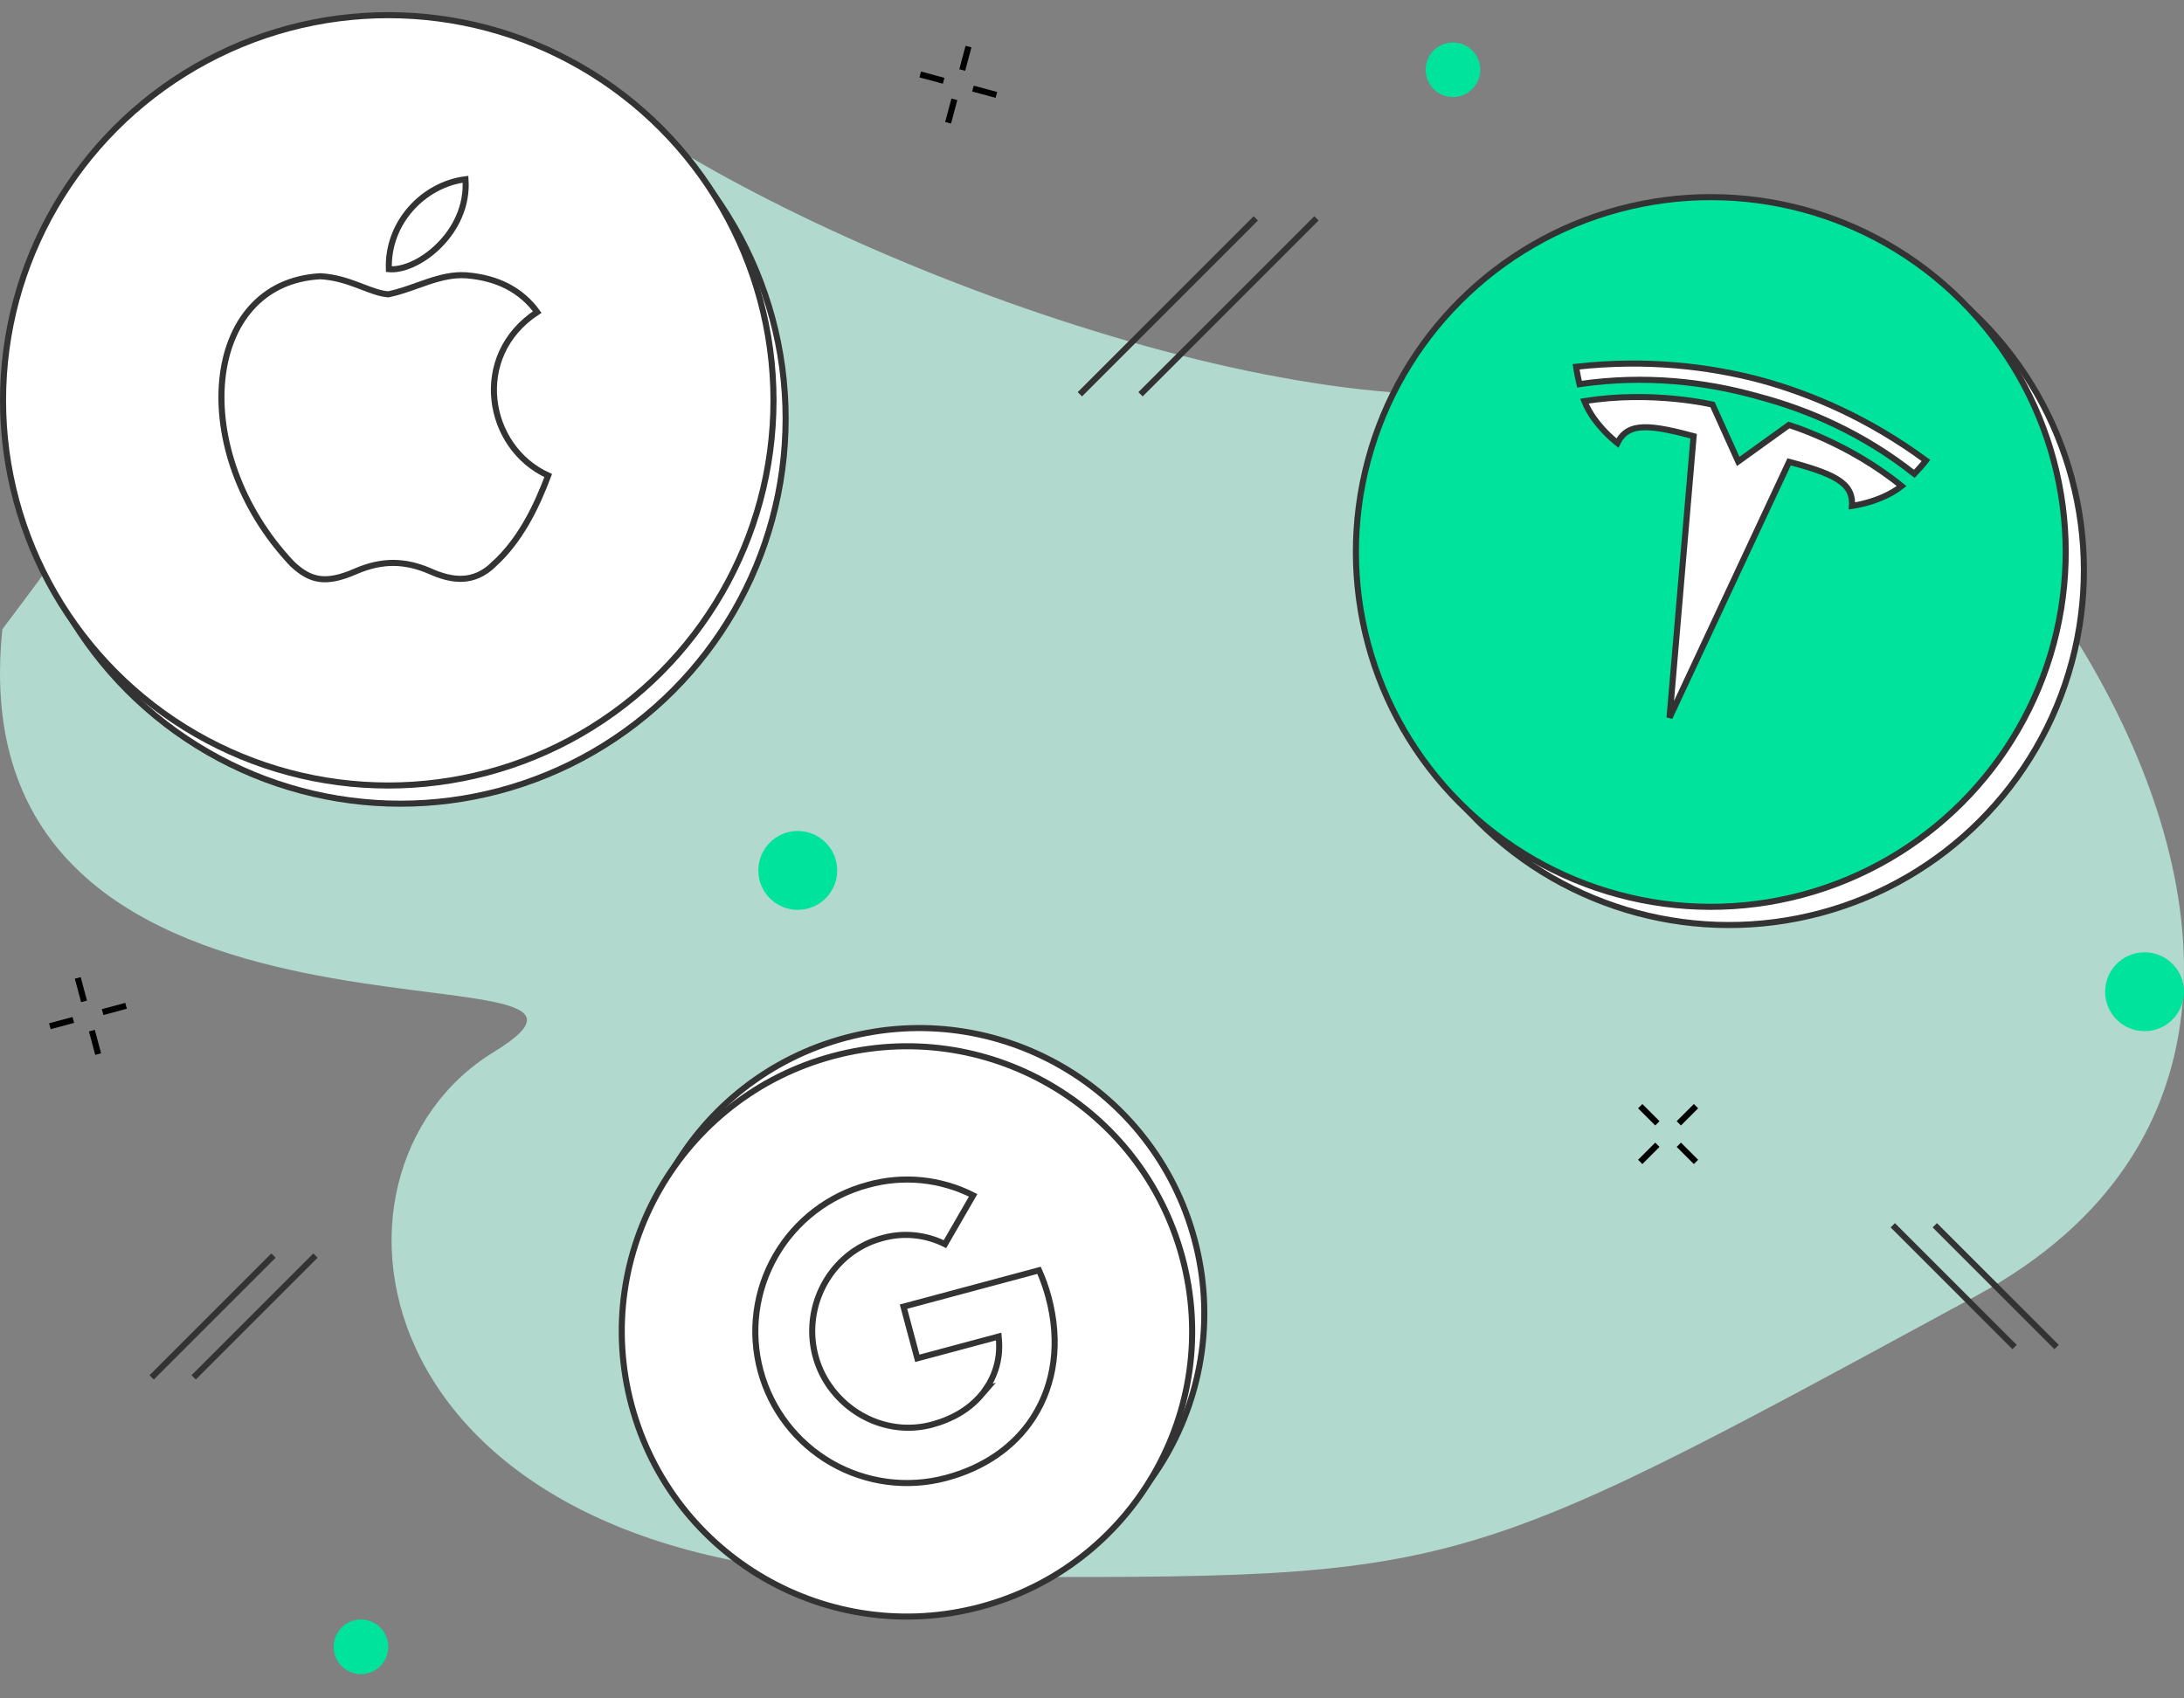<svg width="360" height="280" viewBox="0 0 360 280" fill="none" xmlns="http://www.w3.org/2000/svg">
<rect x="0" y="0" width="360" height="280" fill="#808080" stroke="none"/>
<path opacity="0.7" d="M113.743 25.87C70.402 0.424 30.87 63.531 0.389 103.736C-7.708 181.602 113.743 153.611 81.356 173.46C48.969 193.308 58.971 259.977 150.417 259.977C241.862 259.977 235.671 262.522 325.688 213.665C415.704 164.808 303.779 36.049 271.868 57.424C239.957 78.799 157.085 51.316 113.743 25.87Z" fill="#C8FFEE"/>
<path d="M178 65L207 36" stroke="#333333"/>
<path d="M188 65L217 36" stroke="#333333"/>
<path d="M339 222.077L318.923 202" stroke="#333333"/>
<path d="M332.076 222.077L311.999 202" stroke="#333333"/>
<path d="M25 227.077L45.077 207" stroke="#333333"/>
<path d="M31.924 227.077L52.001 207" stroke="#333333"/>
<path d="M12.818 161.223L13.854 165.086" stroke="black"/>
<path d="M15.146 169.916L16.182 173.78" stroke="black"/>
<path d="M20.779 165.818L16.916 166.854" stroke="black"/>
<path d="M12.086 168.148L8.222 169.184" stroke="black"/>
<path d="M159.645 7.682L158.609 11.545" stroke="black"/>
<path d="M157.314 16.375L156.279 20.239" stroke="black"/>
<path d="M164.24 15.643L160.377 14.607" stroke="black"/>
<path d="M155.547 13.315L151.683 12.279" stroke="black"/>
<path d="M270.365 182.365L273.194 185.194" stroke="black"/>
<path d="M276.73 188.729L279.559 191.557" stroke="black"/>
<path d="M279.559 182.365L276.73 185.194" stroke="black"/>
<path d="M273.193 188.729L270.365 191.557" stroke="black"/>
<circle cx="66" cy="69" r="63.5" fill="white" stroke="#333333"/>
<circle cx="64" cy="66" r="63.5" fill="white" stroke="#333333"/>
<path d="M90.365 78.398C88.334 83.794 85.716 89.056 81.475 92.959L81.473 92.957C79.778 94.643 78.035 95.331 76.284 95.418C74.516 95.505 72.695 94.981 70.861 94.158L70.855 94.156C66.778 92.39 63.009 92.314 58.711 94.155L58.705 94.157C56.133 95.294 54.239 95.664 52.641 95.436C51.056 95.21 49.682 94.386 48.164 92.958C39.413 83.695 35.705 72.033 36.641 62.596C37.109 57.879 38.734 53.74 41.442 50.724C44.137 47.721 47.932 45.801 52.815 45.541C55.173 45.671 57.182 46.335 58.986 47.011C59.254 47.112 59.519 47.214 59.782 47.315C61.259 47.881 62.652 48.416 63.945 48.517L64.017 48.522L64.086 48.508C65.67 48.177 67.243 47.618 68.785 47.069C69.363 46.863 69.938 46.659 70.507 46.469C72.621 45.762 74.71 45.231 76.891 45.39C82.042 45.811 85.928 47.839 88.55 51.449C77.536 58.663 80.156 73.79 90.365 78.398ZM67.832 43.63C66.464 44.222 65.17 44.476 64.1 44.378C63.818 36.731 69.777 30.432 76.732 29.552C77.044 33.959 75.055 37.813 72.348 40.504C70.946 41.898 69.362 42.968 67.832 43.63Z" stroke="#333333"/>
<circle cx="131.5" cy="143.5" r="6.5" fill="#00E39C"/>
<circle cx="239.5" cy="11.5" r="4.5" fill="#00E39C"/>
<circle cx="353.5" cy="163.5" r="6.5" fill="#00E39C"/>
<circle cx="59.5" cy="271.5" r="4.5" fill="#00E39C"/>
<circle cx="151.502" cy="216.5" r="47" transform="rotate(-15 151.502 216.5)" fill="white" stroke="#333333"/>
<circle cx="149.5" cy="219.5" r="47" transform="rotate(-15 149.5 219.5)" fill="white" stroke="#333333"/>
<path d="M162.694 228.878L162.554 228.916C163.202 227.969 163.716 226.933 164.079 225.839C164.602 224.261 164.8 222.595 164.66 220.939L164.61 220.343L164.033 220.498L151.21 223.934L148.928 215.417L171.268 209.427C171.907 210.859 172.431 212.34 172.835 213.855L172.835 213.856C174.811 221.232 173.838 228.139 170.409 233.544L170.158 233.939C167.144 238.485 162.328 241.945 155.975 243.647C149.569 245.364 142.744 244.465 137.002 241.151C131.259 237.836 127.069 232.376 125.353 225.971C123.637 219.567 124.535 212.743 127.851 207.001C131.167 201.259 136.629 197.069 143.034 195.352L143.034 195.353L143.04 195.351C148.846 193.722 155.045 194.339 160.409 197.065L155.761 205.115C152.552 203.502 148.849 203.149 145.383 204.135C138.735 205.918 134.305 211.91 133.911 218.465C133.692 221.909 134.608 225.33 136.52 228.203L136.719 228.502L136.732 228.498C140.406 233.776 147.102 236.612 153.631 234.863C157.033 233.952 159.749 232.29 161.632 230.109L162.694 228.878Z" stroke="#333333"/>
<circle cx="285.001" cy="94.002" r="58.5" transform="rotate(15 285.001 94.002)" fill="white" stroke="#333333"/>
<circle cx="282.001" cy="91" r="58.5" transform="rotate(15 282.001 91)" fill="#00E39C" stroke="#333333"/>
<path d="M286.265 75.522L286.516 76.078L287.012 75.722L294.878 70.066C294.939 70.085 295.012 70.108 295.097 70.135C295.393 70.231 295.828 70.376 296.379 70.575C297.481 70.972 299.047 71.581 300.896 72.427C304.47 74.061 309.088 76.572 313.451 80.133C311.739 81.49 309.656 82.321 307.927 82.819C306.989 83.089 306.165 83.258 305.577 83.359C305.466 83.378 305.363 83.395 305.269 83.409C305.32 82.707 305.255 82.056 305.033 81.45C304.743 80.653 304.201 79.982 303.407 79.389C301.85 78.225 299.232 77.298 295.315 76.248L294.91 76.14L294.732 76.52L275.198 118.313L279.134 72.329L279.17 71.912L278.765 71.803C274.872 70.76 272.153 70.259 270.227 70.492C269.245 70.61 268.443 70.922 267.793 71.467C267.299 71.881 266.916 72.412 266.609 73.047C266.535 72.988 266.454 72.922 266.367 72.85C265.909 72.47 265.28 71.914 264.603 71.214C263.355 69.923 261.967 68.166 261.161 66.137C266.72 65.234 271.974 65.367 275.886 65.737C277.91 65.929 279.571 66.184 280.724 66.391C281.301 66.495 281.75 66.586 282.054 66.651C282.141 66.67 282.216 66.686 282.279 66.7L286.265 75.522ZM259.801 60.464C271.409 59.173 281.623 60.397 290.118 62.635C298.597 64.945 308.056 68.999 317.468 75.917C317.4 76.005 317.319 76.109 317.223 76.228C316.878 76.654 316.342 77.281 315.55 78.118C307.086 71.442 298.111 67.569 289.899 65.387L289.899 65.386L289.42 65.254C281.114 62.963 271.235 61.743 260.353 63.332C260.119 62.328 259.97 61.527 259.877 60.959C259.845 60.767 259.82 60.602 259.801 60.464Z" fill="white" stroke="#333333"/>
</svg>
